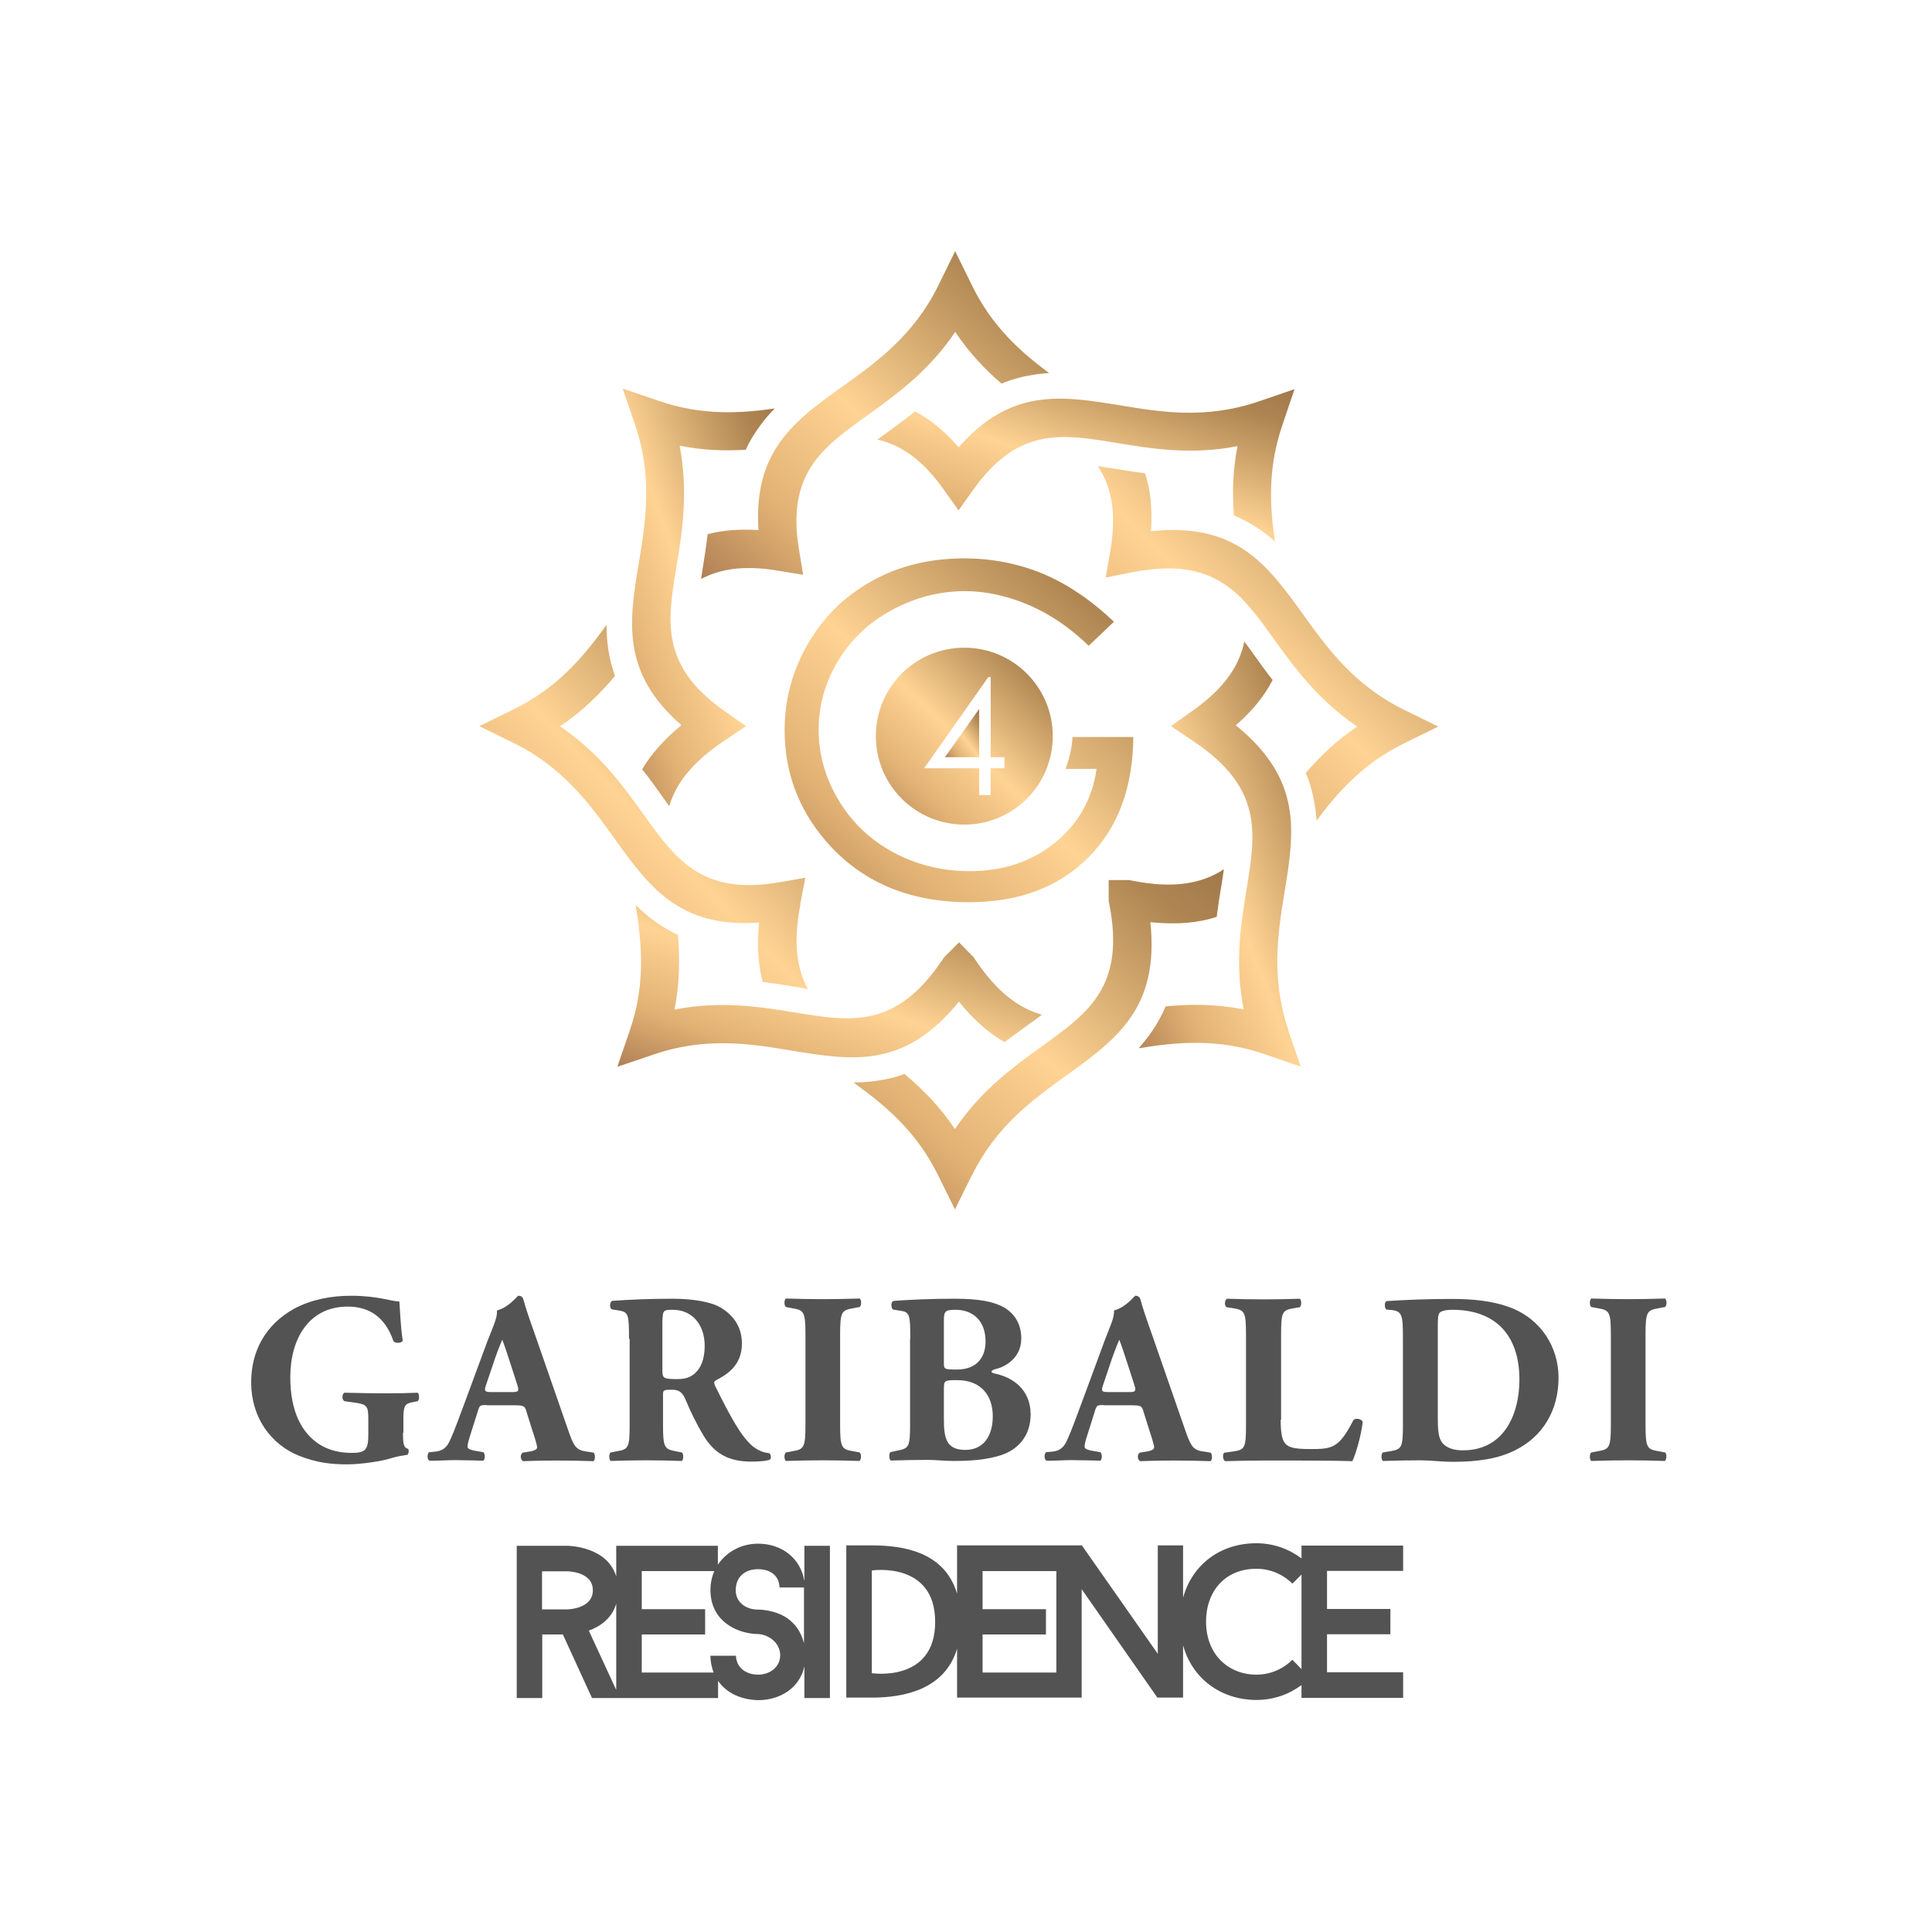 <svg width="100" height="100" viewBox="0 0 100 100" fill="none" xmlns="http://www.w3.org/2000/svg">
<path d="M67.366 86.394L66.893 85.909C66.42 86.382 65.759 86.68 65.033 86.68C63.58 86.68 62.425 85.634 62.425 83.939C62.425 82.355 63.415 81.199 65.033 81.199C65.759 81.199 66.42 81.496 66.893 81.969L67.366 81.496V86.394ZM54.677 86.57H50.858V84.6H54.138V83.29H50.858V81.32H54.677V86.57ZM45.125 86.603V81.287C45.125 81.287 48.404 80.792 48.404 83.95C48.404 87.109 45.125 86.603 45.125 86.603ZM72.626 81.32V79.999H67.366V80.66C66.717 80.176 65.913 79.878 65.033 79.878C63.151 79.878 61.709 80.99 61.236 82.696V79.989H59.927V85.601L55.998 79.989H49.538V82.487C48.888 80.308 46.731 79.989 45.125 79.989H43.804V87.868H45.125C46.775 87.868 48.899 87.461 49.538 85.337V87.868H55.987V82.255L59.905 87.868H61.236V85.161C61.72 86.922 63.239 87.989 65.033 87.989C65.913 87.989 66.717 87.703 67.366 87.219V87.879H72.626V86.558H68.687V84.589H71.966V83.279H68.687V81.309H72.626V81.32ZM41.625 85.106C41.471 84.424 41.064 83.862 40.404 83.565C39.842 83.312 39.281 83.312 39.226 83.312C38.643 83.312 38.081 82.96 38.081 82.311C38.081 81.573 38.61 81.221 39.226 81.221C39.842 81.221 40.326 81.518 40.348 82.168H41.614V85.117L41.625 85.106ZM39.237 86.68C38.654 86.68 38.114 86.349 38.092 85.7H36.772C36.772 86.019 36.838 86.305 36.937 86.57H33.217V84.6H36.497V83.29H33.217V81.32H36.97C36.849 81.606 36.772 81.936 36.772 82.299C36.772 83.235 37.234 83.928 38.059 84.314C38.632 84.578 39.171 84.578 39.237 84.578C39.765 84.6 40.382 85.018 40.382 85.678C40.382 86.294 39.842 86.68 39.237 86.68ZM31.896 87.472L30.477 84.401C31.038 84.192 31.665 83.796 31.896 83.004V87.472ZM29.365 83.301H28.056V81.331H29.365C29.365 81.331 30.686 81.331 30.686 82.311C30.686 83.29 29.365 83.301 29.365 83.301ZM41.625 81.793C41.427 80.66 40.469 79.9 39.237 79.9C38.401 79.9 37.619 80.297 37.157 80.99V80.01H31.896V81.595C31.412 80.01 29.365 80.01 29.365 80.01H26.746V87.89H28.067V84.6H29.134L30.642 87.89H37.168V86.999C37.608 87.637 38.356 87.978 39.248 88C40.348 88 41.383 87.395 41.636 86.25V87.89H42.957V80.01H41.636V81.793H41.625Z" fill="#535353"/>
<path d="M20.858 74.155C20.858 74.683 20.88 74.936 21.122 74.992C21.177 75.047 21.155 75.256 21.089 75.3C20.88 75.333 20.549 75.377 20.208 75.487C19.768 75.63 18.679 75.795 17.974 75.795C17.116 75.795 16.39 75.707 15.487 75.355C14.012 74.76 13 73.363 13 71.547C13 69.973 13.704 68.587 15.223 67.739C16.081 67.277 17.105 67.068 18.172 67.068C19.57 67.068 20.263 67.365 20.671 67.365C20.704 67.739 20.726 68.631 20.847 69.39C20.792 69.533 20.451 69.544 20.362 69.412C19.955 68.223 19.163 67.629 17.996 67.629C15.993 67.629 15.025 69.291 15.025 71.283C15.025 73.088 15.641 74.155 16.467 74.716C17.072 75.124 17.732 75.201 18.194 75.201C18.91 75.201 19.064 75.058 19.064 74.243V73.451C19.064 72.769 18.987 72.692 18.381 72.603L17.831 72.526C17.688 72.449 17.688 72.163 17.831 72.086C18.723 72.108 19.339 72.119 19.966 72.119C20.593 72.119 21.188 72.108 21.617 72.086C21.716 72.163 21.716 72.449 21.617 72.526L21.331 72.581C20.957 72.659 20.88 72.769 20.88 73.451V74.155H20.858Z" fill="#535353"/>
<path d="M25.172 72.725C24.874 72.725 24.83 72.736 24.753 72.978L24.291 74.441C24.214 74.694 24.203 74.793 24.203 74.892C24.203 74.97 24.302 75.047 24.654 75.102L25.028 75.168C25.105 75.256 25.128 75.542 25.006 75.608C24.566 75.586 24.06 75.586 23.532 75.575C23.102 75.575 22.816 75.608 22.233 75.608C22.09 75.531 22.112 75.267 22.2 75.168L22.541 75.135C22.838 75.102 23.113 74.992 23.312 74.507C23.543 74.001 23.752 73.396 24.093 72.493L25.227 69.423C25.535 68.631 25.755 68.19 25.722 67.827C26.327 67.684 26.789 67.068 26.822 67.068C26.987 67.068 27.064 67.134 27.108 67.321C27.207 67.684 27.361 68.157 27.681 69.049L29.397 73.99C29.662 74.749 29.772 75.025 30.245 75.113L30.729 75.19C30.806 75.256 30.828 75.553 30.718 75.63C30.113 75.608 29.43 75.597 28.781 75.597C28.132 75.597 27.659 75.608 27.075 75.63C26.932 75.553 26.91 75.289 27.053 75.19L27.46 75.124C27.747 75.069 27.802 74.981 27.802 74.915C27.802 74.826 27.714 74.518 27.56 74.056L27.218 72.967C27.152 72.769 27.053 72.736 26.613 72.736H25.204L25.172 72.725ZM26.525 72.053C26.811 72.053 26.888 72.02 26.778 71.69L26.448 70.666C26.272 70.127 26.107 69.61 25.997 69.346C25.876 69.621 25.667 70.149 25.48 70.733L25.16 71.679C25.039 72.02 25.105 72.053 25.425 72.053H26.525Z" fill="#535353"/>
<path d="M32.557 69.302C32.557 68.037 32.535 67.904 32.007 67.827L31.665 67.772C31.544 67.706 31.544 67.398 31.688 67.332C32.634 67.266 33.613 67.222 34.813 67.222C35.88 67.222 36.805 67.387 37.289 67.673C38.015 68.103 38.401 68.73 38.401 69.544C38.401 70.667 37.641 71.14 37.069 71.437C36.948 71.503 36.948 71.58 37.003 71.712C37.839 73.396 38.357 74.343 38.962 74.86C39.292 75.124 39.622 75.201 39.809 75.212C39.919 75.278 39.919 75.465 39.864 75.542C39.666 75.63 39.259 75.652 38.874 75.652C37.718 75.652 36.981 75.234 36.431 74.332C36.023 73.66 35.737 73.044 35.451 72.373C35.297 72.031 35.099 71.932 34.78 71.932C34.34 71.932 34.318 71.954 34.318 72.207V73.759C34.318 74.915 34.395 75.003 34.956 75.113L35.297 75.179C35.385 75.245 35.385 75.542 35.297 75.619C34.626 75.597 34.054 75.586 33.448 75.586C32.843 75.586 32.26 75.597 31.61 75.619C31.511 75.542 31.511 75.245 31.61 75.179L31.952 75.113C32.524 75.014 32.59 74.926 32.59 73.759V69.302H32.557ZM34.285 70.898C34.285 71.338 34.318 71.382 35.066 71.382C35.517 71.382 35.781 71.272 36.023 71.03C36.233 70.821 36.475 70.414 36.475 69.665C36.475 68.532 35.803 67.794 34.824 67.794C34.307 67.794 34.307 67.827 34.285 68.433V70.887V70.898Z" fill="#535353"/>
<path d="M43.484 73.737C43.484 74.925 43.561 75.014 44.144 75.113L44.497 75.179C44.596 75.256 44.585 75.542 44.486 75.619C43.803 75.597 43.187 75.586 42.593 75.586C41.998 75.586 41.36 75.597 40.678 75.619C40.579 75.542 40.579 75.256 40.678 75.179L41.03 75.113C41.613 75.014 41.69 74.925 41.69 73.737V69.093C41.69 67.904 41.613 67.816 41.03 67.717L40.678 67.651C40.579 67.574 40.579 67.288 40.678 67.211C41.36 67.233 41.987 67.244 42.593 67.244C43.198 67.244 43.814 67.233 44.497 67.211C44.596 67.288 44.596 67.574 44.497 67.651L44.144 67.717C43.561 67.816 43.484 67.904 43.484 69.093V73.737Z" fill="#535353"/>
<path d="M47.116 69.313C47.116 68.037 47.094 67.904 46.566 67.838L46.225 67.783C46.115 67.717 46.082 67.343 46.28 67.332C47.237 67.266 48.161 67.222 49.416 67.222C50.671 67.222 51.43 67.365 51.991 67.684C52.531 68.014 52.861 68.543 52.861 69.28C52.861 70.337 51.969 70.755 51.573 70.854C51.452 70.876 51.32 70.931 51.32 70.997C51.32 71.03 51.386 71.074 51.496 71.096C52.487 71.305 53.334 71.965 53.345 73.187C53.356 74.343 52.663 75.025 51.87 75.3C51.078 75.575 50.132 75.619 49.361 75.619C48.91 75.619 48.426 75.564 48.062 75.564C47.446 75.564 46.83 75.575 46.104 75.597C46.005 75.52 46.005 75.19 46.104 75.157L46.467 75.08C47.039 74.97 47.105 74.882 47.105 73.748V69.302L47.116 69.313ZM48.855 70.535C48.855 70.865 48.866 70.887 49.526 70.887C50.616 70.887 51.012 70.194 51.012 69.434C51.012 68.334 50.33 67.794 49.46 67.794C48.866 67.794 48.855 67.894 48.855 68.455V70.535ZM48.855 73.451C48.855 74.43 48.976 75.047 49.966 75.047C50.902 75.047 51.386 74.332 51.386 73.308C51.386 72.207 50.759 71.437 49.548 71.437C48.855 71.437 48.855 71.448 48.855 71.954V73.44V73.451Z" fill="#535353"/>
<path d="M57.109 72.725C56.812 72.725 56.768 72.736 56.691 72.978L56.229 74.441C56.151 74.694 56.141 74.793 56.141 74.892C56.141 74.97 56.24 75.047 56.592 75.102L56.966 75.168C57.043 75.256 57.065 75.542 56.944 75.608C56.504 75.586 55.998 75.586 55.469 75.575C55.04 75.575 54.754 75.608 54.171 75.608C54.028 75.531 54.05 75.267 54.138 75.168L54.479 75.135C54.776 75.102 55.051 74.992 55.249 74.507C55.48 74.001 55.689 73.396 56.031 72.493L57.164 69.423C57.461 68.631 57.692 68.19 57.659 67.827C58.264 67.684 58.727 67.068 58.76 67.068C58.925 67.068 59.002 67.134 59.046 67.321C59.145 67.684 59.299 68.157 59.618 69.049L61.335 73.99C61.599 74.749 61.709 75.025 62.182 75.113L62.667 75.19C62.744 75.256 62.766 75.553 62.656 75.63C62.05 75.608 61.368 75.597 60.719 75.597C60.069 75.597 59.596 75.608 59.013 75.63C58.87 75.553 58.848 75.289 58.991 75.19L59.398 75.124C59.684 75.069 59.739 74.981 59.739 74.915C59.739 74.826 59.651 74.518 59.497 74.056L59.156 72.967C59.09 72.769 58.991 72.736 58.551 72.736H57.142L57.109 72.725ZM58.463 72.053C58.749 72.053 58.826 72.02 58.716 71.69L58.386 70.666C58.209 70.127 58.044 69.61 57.934 69.346C57.813 69.621 57.604 70.149 57.417 70.733L57.098 71.679C56.977 72.02 57.043 72.053 57.362 72.053H58.463Z" fill="#535353"/>
<path d="M66.287 73.484C66.287 74.078 66.342 74.475 66.496 74.684C66.661 74.893 66.892 75.003 67.806 75.003C68.95 75.003 69.302 74.97 70.051 73.506C70.15 73.385 70.447 73.429 70.535 73.583C70.469 74.243 70.172 75.289 69.996 75.63C69.324 75.608 68.114 75.597 67.079 75.597H65.395C64.812 75.597 64.185 75.608 63.404 75.63C63.294 75.553 63.261 75.267 63.371 75.19L63.855 75.124C64.427 75.036 64.493 74.948 64.493 73.77V69.082C64.493 67.904 64.416 67.816 63.855 67.717L63.492 67.662C63.371 67.585 63.371 67.299 63.514 67.222C64.174 67.244 64.801 67.255 65.406 67.255C66.012 67.255 66.639 67.244 67.277 67.222C67.376 67.299 67.376 67.585 67.277 67.662L66.947 67.717C66.375 67.816 66.309 67.904 66.309 69.082V73.495L66.287 73.484Z" fill="#535353"/>
<path d="M72.615 69.302C72.615 68.102 72.593 67.86 72.009 67.805L71.767 67.783C71.646 67.717 71.646 67.354 71.789 67.343C72.846 67.277 73.836 67.233 75.168 67.233C76.202 67.233 77.237 67.332 78.106 67.651C79.757 68.245 80.67 69.731 80.67 71.305C80.67 72.989 79.867 74.353 78.414 75.069C77.556 75.498 76.521 75.663 75.223 75.663C74.629 75.663 74.001 75.586 73.55 75.586C72.945 75.586 72.306 75.597 71.58 75.619C71.481 75.542 71.481 75.245 71.58 75.179L71.976 75.113C72.549 75.013 72.615 74.925 72.615 73.759V69.302ZM74.419 73.297C74.419 73.99 74.442 74.441 74.673 74.705C74.904 74.959 75.267 75.069 75.718 75.069C77.897 75.069 78.645 73.132 78.645 71.415C78.645 69.148 77.446 67.794 75.168 67.794C74.827 67.794 74.585 67.86 74.507 67.959C74.43 68.058 74.419 68.3 74.419 68.686V73.286V73.297Z" fill="#535353"/>
<path d="M85.172 73.737C85.172 74.925 85.249 75.014 85.832 75.113L86.184 75.179C86.283 75.256 86.272 75.542 86.173 75.619C85.491 75.597 84.874 75.586 84.28 75.586C83.686 75.586 83.048 75.597 82.365 75.619C82.266 75.542 82.266 75.256 82.365 75.179L82.718 75.113C83.301 75.014 83.378 74.925 83.378 73.737V69.093C83.378 67.904 83.301 67.816 82.718 67.717L82.365 67.651C82.266 67.574 82.266 67.288 82.365 67.211C83.048 67.233 83.675 67.244 84.28 67.244C84.885 67.244 85.502 67.233 86.184 67.211C86.283 67.288 86.283 67.574 86.184 67.651L85.832 67.717C85.249 67.816 85.172 67.904 85.172 69.093V73.737Z" fill="#535353"/>
<path d="M55.513 38.158C55.48 38.73 55.348 39.28 55.15 39.797H56.757C56.537 41.36 55.821 42.637 54.611 43.616C53.4 44.596 51.937 45.091 50.187 45.091C48.756 45.091 47.435 44.761 46.225 44.111C45.014 43.451 44.079 42.549 43.397 41.404C42.714 40.26 42.373 39.049 42.373 37.773C42.373 36.496 42.703 35.351 43.364 34.229C44.024 33.117 44.959 32.226 46.159 31.577C47.358 30.927 48.624 30.597 49.956 30.597C51.023 30.597 52.124 30.839 53.246 31.312C54.369 31.797 55.403 32.501 56.35 33.425L57.659 32.182C56.449 31.037 55.216 30.212 53.95 29.684C52.685 29.166 51.331 28.902 49.901 28.902C48.129 28.902 46.533 29.288 45.135 30.069C43.727 30.85 42.626 31.929 41.823 33.315C41.02 34.702 40.612 36.188 40.612 37.794C40.612 39.952 41.317 41.855 42.714 43.495C44.541 45.63 47.017 46.698 50.154 46.698C52.729 46.698 54.787 45.927 56.328 44.387C57.868 42.846 58.639 40.766 58.661 38.147H55.524L55.513 38.158Z" fill="url(#paint0_linear_1486_7116)"/>
<path d="M50.682 39.193V36.694L48.91 39.193H50.682Z" fill="url(#paint1_linear_1486_7116)"/>
<path d="M49.912 33.525C47.381 33.525 45.334 35.572 45.334 38.103C45.334 40.634 47.381 42.681 49.912 42.681C52.443 42.681 54.49 40.634 54.49 38.103C54.49 35.572 52.443 33.525 49.912 33.525ZM51.992 39.765H51.277V41.151H50.682V39.765H47.832L51.156 35.044H51.277V39.193H51.992V39.754V39.765Z" fill="url(#paint2_linear_1486_7116)"/>
<path d="M43.684 19.944C41.141 21.771 38.984 23.312 39.26 27.439C38.247 27.373 37.378 27.45 36.629 27.648C36.541 28.352 36.442 28.991 36.343 29.607C36.321 29.728 36.31 29.849 36.288 29.97C37.257 29.453 38.489 29.244 40.228 29.53L41.571 29.75L41.35 28.407C40.712 24.5 42.583 23.158 44.839 21.54C46.38 20.428 48.064 19.229 49.439 17.182C50.177 18.271 50.991 19.13 51.838 19.856C52.389 19.625 52.939 19.482 53.511 19.394C53.775 19.35 54.039 19.328 54.292 19.306C52.851 18.227 51.365 16.929 50.32 14.794L49.439 13L48.559 14.794C47.293 17.358 45.389 18.723 43.694 19.944H43.684Z" fill="url(#paint3_linear_1486_7116)"/>
<path d="M70.261 37.596C69.172 38.334 68.314 39.159 67.587 40.006C67.796 40.502 67.939 41.008 68.027 41.514C68.082 41.833 68.126 42.152 68.148 42.471C69.227 41.019 70.537 39.533 72.65 38.488L74.443 37.607L72.65 36.727C70.085 35.461 68.721 33.568 67.499 31.874C65.606 29.243 64.022 27.031 59.575 27.494C59.653 26.305 59.542 25.326 59.267 24.5C58.673 24.423 58.09 24.324 57.529 24.236C57.286 24.203 57.055 24.159 56.824 24.126C57.507 25.16 57.815 26.492 57.474 28.495L57.231 29.893L58.618 29.617C62.855 28.792 64.231 30.696 65.892 33.018C66.993 34.548 68.215 36.232 70.251 37.607L70.261 37.596Z" fill="url(#paint4_linear_1486_7116)"/>
<path d="M50.309 60.839C51.563 58.275 53.467 56.91 55.162 55.689C57.803 53.785 60.015 52.189 59.542 47.732C60.928 47.875 62.04 47.765 62.975 47.457C63.053 46.852 63.141 46.268 63.24 45.707C63.273 45.465 63.317 45.223 63.35 44.992C62.238 45.718 60.797 46.026 58.562 45.575L58.474 45.553H57.385V46.543V46.642L57.407 46.742C58.265 51.033 56.35 52.409 54.017 54.093C52.488 55.194 50.804 56.404 49.428 58.44C48.636 57.262 47.733 56.36 46.82 55.59C46.435 55.733 46.039 55.832 45.653 55.898C45.158 55.986 44.663 56.03 44.179 56.03C45.752 57.174 47.414 58.506 48.548 60.817L49.428 62.6L50.309 60.817V60.839Z" fill="url(#paint5_linear_1486_7116)"/>
<path d="M41.417 46.819L41.681 45.432L40.284 45.674C36.322 46.346 34.968 44.464 33.34 42.197C32.239 40.667 31.028 38.972 28.982 37.597C30.159 36.804 31.061 35.902 31.832 34.988C31.678 34.548 31.557 34.108 31.491 33.657C31.425 33.217 31.392 32.787 31.392 32.347C30.258 33.91 28.916 35.572 26.604 36.705L24.811 37.586L26.604 38.466C29.158 39.721 30.533 41.636 31.755 43.33C33.582 45.883 35.133 48.041 39.293 47.754C39.172 48.965 39.249 49.977 39.48 50.825C40.163 50.913 40.812 51.012 41.439 51.122C41.571 51.144 41.692 51.166 41.813 51.188C41.241 50.142 41.043 48.789 41.428 46.819H41.417Z" fill="url(#paint6_linear_1486_7116)"/>
<path d="M35.276 37.531C34.34 38.301 33.68 39.06 33.24 39.82C33.669 40.359 34.054 40.898 34.418 41.415C34.495 41.525 34.561 41.624 34.638 41.724C34.979 40.59 35.782 39.489 37.433 38.378L38.611 37.586L37.455 36.771C34.175 34.438 34.55 32.16 35.001 29.409C35.309 27.538 35.639 25.491 35.177 23.07C36.398 23.312 37.532 23.345 38.599 23.279C38.798 22.839 39.051 22.431 39.326 22.057C39.557 21.727 39.821 21.43 40.096 21.144C38.313 21.397 36.355 21.518 34.12 20.759L32.227 20.109L32.877 22.002C33.79 24.698 33.416 27.01 33.075 29.079C32.558 32.182 32.139 34.801 35.276 37.541V37.531Z" fill="url(#paint7_linear_1486_7116)"/>
<path d="M49.615 23.147C48.867 22.278 48.107 21.683 47.359 21.298C46.765 21.771 46.17 22.201 45.598 22.619L45.411 22.751C46.578 23.015 47.7 23.73 48.823 25.304L49.615 26.416L50.407 25.304C52.718 22.09 54.986 22.465 57.726 22.916C59.597 23.224 61.644 23.565 64.054 23.092C63.801 24.38 63.779 25.568 63.867 26.68C64.362 26.889 64.813 27.131 65.231 27.428C65.507 27.615 65.76 27.813 65.991 28.022C65.727 26.239 65.606 24.27 66.365 22.035L67.003 20.143L65.11 20.792C62.403 21.705 60.092 21.331 58.034 20.99C54.942 20.484 52.333 20.055 49.604 23.169L49.615 23.147Z" fill="url(#paint8_linear_1486_7116)"/>
<path d="M66.684 53.312C65.771 50.604 66.145 48.304 66.475 46.246C67.003 43.044 67.433 40.358 63.966 37.541C64.868 36.749 65.474 35.978 65.87 35.197C65.496 34.724 65.154 34.24 64.824 33.777C64.681 33.579 64.549 33.392 64.406 33.205C64.153 34.416 63.427 35.582 61.765 36.76L60.609 37.585L61.787 38.377C65.374 40.788 64.989 43.11 64.538 45.927C64.23 47.787 63.9 49.845 64.373 52.244C62.909 51.958 61.567 51.969 60.334 52.09C60.125 52.574 59.883 53.014 59.597 53.422C59.388 53.719 59.168 53.994 58.937 54.258C60.851 53.95 62.986 53.719 65.43 54.555L67.322 55.204L66.673 53.312H66.684Z" fill="url(#paint9_linear_1486_7116)"/>
<path d="M49.627 51.837C50.42 52.817 51.201 53.488 51.993 53.939C52.423 53.62 52.841 53.312 53.237 53.026C53.479 52.861 53.71 52.696 53.93 52.52C52.753 52.189 51.608 51.375 50.453 49.636L50.398 49.548L50.332 49.482L49.638 48.778L48.945 49.471L48.879 49.537L48.824 49.614C46.403 53.257 44.07 52.883 41.23 52.42C39.371 52.112 37.324 51.782 34.913 52.255C35.189 50.847 35.189 49.581 35.09 48.392C34.66 48.194 34.264 47.952 33.89 47.688C33.527 47.424 33.208 47.149 32.9 46.841C33.208 48.756 33.439 50.891 32.602 53.323L31.953 55.216L33.846 54.577C36.542 53.653 38.853 54.027 40.911 54.368C44.125 54.897 46.81 55.337 49.638 51.837H49.627Z" fill="url(#paint10_linear_1486_7116)"/>
<defs>
<linearGradient id="paint0_linear_1486_7116" x1="43.035" y1="51.237" x2="61.669" y2="31.241" gradientUnits="userSpaceOnUse">
<stop stop-color="#A1714C"/>
<stop offset="0.257" stop-color="#E0B173"/>
<stop offset="0.505" stop-color="#FFD393"/>
<stop offset="0.865" stop-color="#AF8652"/>
<stop offset="1" stop-color="#9F774A"/>
</linearGradient>
<linearGradient id="paint1_linear_1486_7116" x1="49.148" y1="39.83" x2="51.666" y2="37.94" gradientUnits="userSpaceOnUse">
<stop stop-color="#A1714C"/>
<stop offset="0.257" stop-color="#E0B173"/>
<stop offset="0.505" stop-color="#FFD393"/>
<stop offset="0.865" stop-color="#AF8652"/>
<stop offset="1" stop-color="#9F774A"/>
</linearGradient>
<linearGradient id="paint2_linear_1486_7116" x1="46.563" y1="45.017" x2="56.159" y2="34.863" gradientUnits="userSpaceOnUse">
<stop stop-color="#A1714C"/>
<stop offset="0.257" stop-color="#E0B173"/>
<stop offset="0.505" stop-color="#FFD393"/>
<stop offset="0.865" stop-color="#AF8652"/>
<stop offset="1" stop-color="#9F774A"/>
</linearGradient>
<linearGradient id="paint3_linear_1486_7116" x1="38.705" y1="34.299" x2="56.4" y2="14.435" gradientUnits="userSpaceOnUse">
<stop stop-color="#A1714C"/>
<stop offset="0.257" stop-color="#E0B173"/>
<stop offset="0.505" stop-color="#FFD393"/>
<stop offset="0.865" stop-color="#AF8652"/>
<stop offset="1" stop-color="#9F774A"/>
</linearGradient>
<linearGradient id="paint4_linear_1486_7116" x1="59.189" y1="47.152" x2="78.445" y2="27.585" gradientUnits="userSpaceOnUse">
<stop stop-color="#A1714C"/>
<stop offset="0.257" stop-color="#E0B173"/>
<stop offset="0.505" stop-color="#FFD393"/>
<stop offset="0.865" stop-color="#AF8652"/>
<stop offset="1" stop-color="#9F774A"/>
</linearGradient>
<linearGradient id="paint5_linear_1486_7116" x1="46.752" y1="67.092" x2="65.053" y2="46.01" gradientUnits="userSpaceOnUse">
<stop stop-color="#A1714C"/>
<stop offset="0.257" stop-color="#E0B173"/>
<stop offset="0.505" stop-color="#FFD393"/>
<stop offset="0.865" stop-color="#AF8652"/>
<stop offset="1" stop-color="#9F774A"/>
</linearGradient>
<linearGradient id="paint6_linear_1486_7116" x1="27.093" y1="55.994" x2="46.85" y2="37.13" gradientUnits="userSpaceOnUse">
<stop stop-color="#A1714C"/>
<stop offset="0.257" stop-color="#E0B173"/>
<stop offset="0.505" stop-color="#FFD393"/>
<stop offset="0.865" stop-color="#AF8652"/>
<stop offset="1" stop-color="#9F774A"/>
</linearGradient>
<linearGradient id="paint7_linear_1486_7116" x1="33.284" y1="47.237" x2="48.505" y2="41.374" gradientUnits="userSpaceOnUse">
<stop stop-color="#A1714C"/>
<stop offset="0.257" stop-color="#E0B173"/>
<stop offset="0.505" stop-color="#FFD393"/>
<stop offset="0.865" stop-color="#AF8652"/>
<stop offset="1" stop-color="#9F774A"/>
</linearGradient>
<linearGradient id="paint8_linear_1486_7116" x1="48.309" y1="30.032" x2="53.408" y2="15.248" gradientUnits="userSpaceOnUse">
<stop stop-color="#A1714C"/>
<stop offset="0.257" stop-color="#E0B173"/>
<stop offset="0.505" stop-color="#FFD393"/>
<stop offset="0.865" stop-color="#AF8652"/>
<stop offset="1" stop-color="#9F774A"/>
</linearGradient>
<linearGradient id="paint9_linear_1486_7116" x1="60.062" y1="60.816" x2="76.084" y2="54.355" gradientUnits="userSpaceOnUse">
<stop stop-color="#A1714C"/>
<stop offset="0.257" stop-color="#E0B173"/>
<stop offset="0.505" stop-color="#FFD393"/>
<stop offset="0.865" stop-color="#AF8652"/>
<stop offset="1" stop-color="#9F774A"/>
</linearGradient>
<linearGradient id="paint10_linear_1486_7116" x1="34.903" y1="57.352" x2="40.508" y2="41.788" gradientUnits="userSpaceOnUse">
<stop stop-color="#A1714C"/>
<stop offset="0.257" stop-color="#E0B173"/>
<stop offset="0.505" stop-color="#FFD393"/>
<stop offset="0.865" stop-color="#AF8652"/>
<stop offset="1" stop-color="#9F774A"/>
</linearGradient>
</defs>
</svg>
